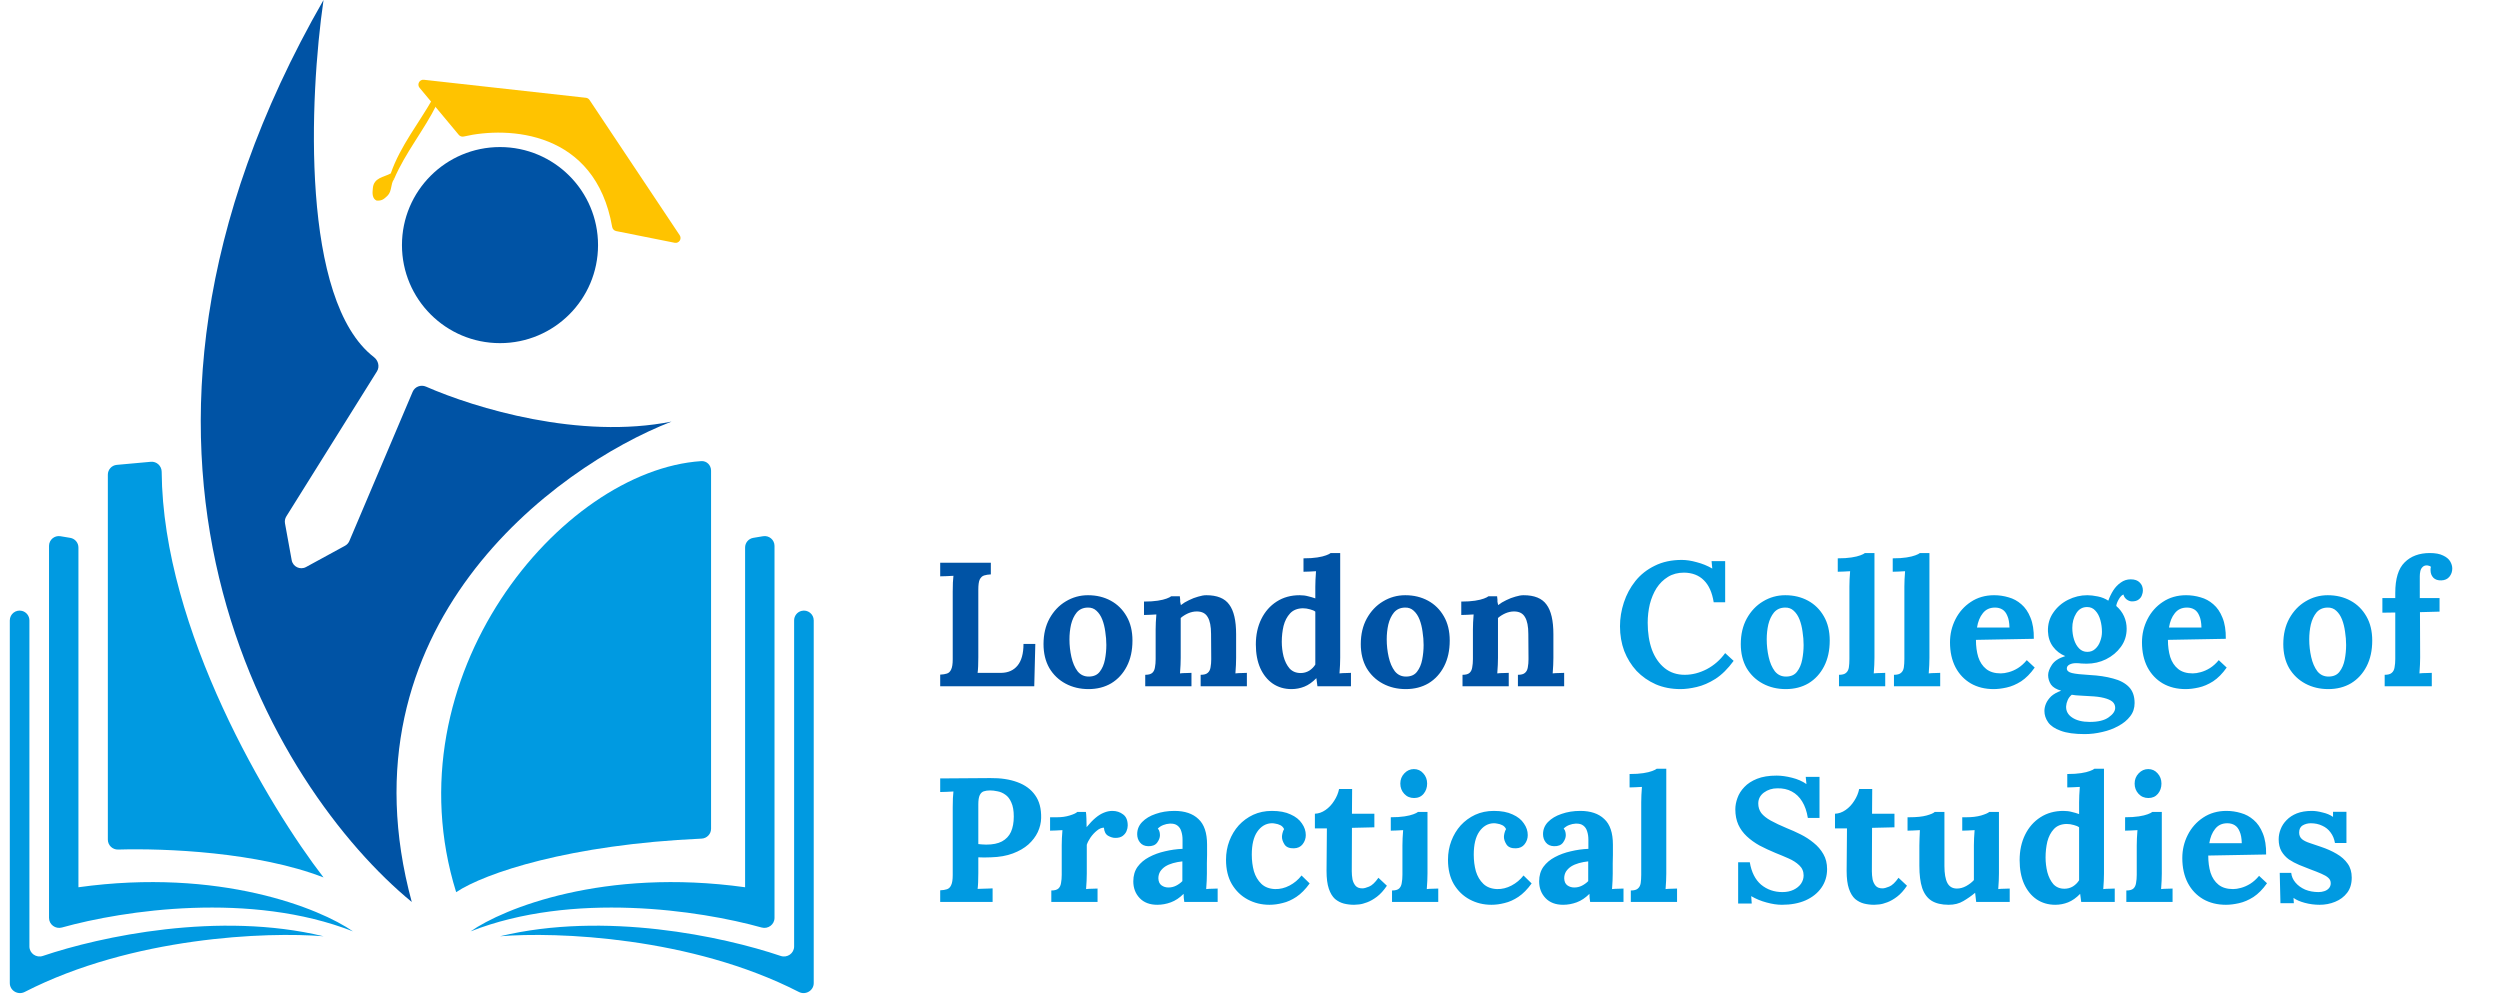 <svg xmlns="http://www.w3.org/2000/svg" width="255" height="102" viewBox="0 0 255 102" fill="none"><path d="M46.528 91C39.688 69.013 57.199 47.98 71.531 47.033C72.082 46.997 72.528 47.448 72.528 48V84.535C72.528 85.073 72.099 85.515 71.561 85.539C58.114 86.139 49.459 89.046 46.528 91Z" fill="#009AE1"></path><path d="M83 63.281V100.277C83 101.045 82.168 101.53 81.485 101.18C70.5 95.549 56.733 95.022 51 95.5C61.685 92.921 73.757 95.518 79.632 97.506C80.298 97.732 81 97.243 81 96.541V63.281C81 62.822 81.312 62.422 81.757 62.311C82.389 62.153 83 62.63 83 63.281Z" fill="#009AE1"></path><path d="M77.836 54.694L76.836 54.861C76.353 54.941 76 55.358 76 55.847V90.5C61.6 88.5 51.333 92.667 48 95C58.415 90.909 71.366 92.841 77.687 94.606C78.341 94.789 79 94.304 79 93.625V55.681C79 55.062 78.445 54.593 77.836 54.694Z" fill="#009AE1"></path><path d="M1 63.281V100.277C1 101.045 1.832 101.53 2.515 101.18C13.5 95.549 27.267 95.022 33 95.5C22.315 92.921 10.243 95.518 4.368 97.506C3.702 97.732 3 97.243 3 96.541V63.281C3 62.822 2.688 62.422 2.243 62.311C1.611 62.153 1 62.63 1 63.281Z" fill="#009AE1"></path><path d="M6.164 54.694L7.164 54.861C7.647 54.941 8 55.358 8 55.847V90.5C22.4 88.5 32.667 92.667 36 95C25.585 90.909 12.634 92.841 6.313 94.606C5.659 94.789 5 94.304 5 93.625V55.681C5 55.062 5.555 54.593 6.164 54.694Z" fill="#009AE1"></path><path d="M33 89.5C26.329 86.906 16.854 86.514 12.051 86.655C11.477 86.672 11 86.216 11 85.643V48.413C11 47.896 11.394 47.464 11.909 47.417L15.382 47.102C15.978 47.047 16.486 47.523 16.491 48.121C16.607 64.247 27.462 82.333 33 89.5Z" fill="#009AE1"></path><path d="M68.5 43C59.143 44.871 48.472 41.635 43.452 39.437C42.929 39.207 42.313 39.44 42.09 39.965L35.636 55.179C35.548 55.387 35.392 55.559 35.194 55.667L31.215 57.837C30.617 58.164 29.874 57.809 29.752 57.138L29.069 53.381C29.025 53.136 29.073 52.883 29.205 52.672L38.449 37.882C38.75 37.401 38.586 36.77 38.136 36.423C30.665 30.655 31.553 9.965 33 0C6.6 46 28 80.5 42 92C34.4 64 56.5 47.667 68.5 43Z" fill="#0053A5"></path><path d="M61 25C61 30.523 56.523 35 51 35C45.477 35 41 30.523 41 25C41 19.477 45.477 15 51 15C56.523 15 61 19.477 61 25Z" fill="#0053A5"></path><path d="M44.178 10L44.548 10.66C43.248 13.29 41.338 15.57 40.188 18.28C40.088 18.217 40.006 18.13 39.948 18.027C39.891 17.924 39.859 17.808 39.858 17.69C40.838 14.87 42.738 12.56 44.178 10Z" fill="#FFC400"></path><path d="M39.858 17.69L40.188 18.28C39.818 18.79 40 19.5 39.518 19.97C39.198 20.26 39 20.5 38.418 20.46C37.968 20.27 37.968 19.71 38.028 19.22C38.108 18.11 39.158 18.08 39.858 17.69Z" fill="#FFC400"></path><path d="M62.442 23.149C60.726 13.319 51.858 12.863 47.305 13.925C47.117 13.969 46.921 13.905 46.797 13.757L42.795 8.954C42.507 8.608 42.787 8.087 43.234 8.137L59.768 9.974C59.915 9.991 60.047 10.071 60.129 10.194L69.33 23.996C69.578 24.366 69.253 24.851 68.816 24.763L62.843 23.569C62.637 23.527 62.478 23.356 62.442 23.149Z" fill="#FFC300"></path><path d="M95.9 70V68.812C96.176 68.8 96.404 68.764 96.584 68.704C96.776 68.644 96.92 68.506 97.016 68.29C97.124 68.074 97.178 67.726 97.178 67.246V60.352C97.178 60.028 97.184 59.716 97.196 59.416C97.22 59.116 97.238 58.888 97.25 58.732C97.058 58.744 96.818 58.756 96.53 58.768C96.242 58.768 96.032 58.774 95.9 58.786V57.4H101.066V58.588C100.802 58.6 100.574 58.636 100.382 58.696C100.19 58.756 100.04 58.894 99.932 59.11C99.836 59.314 99.788 59.662 99.788 60.154V67.048C99.788 67.372 99.782 67.678 99.77 67.966C99.758 68.254 99.74 68.476 99.716 68.632H102.128C102.836 68.62 103.388 68.374 103.784 67.894C104.192 67.402 104.396 66.664 104.396 65.68H105.602L105.494 70H95.9ZM111.029 70.288C110.165 70.288 109.385 70.102 108.689 69.73C107.993 69.358 107.441 68.83 107.033 68.146C106.637 67.45 106.439 66.634 106.439 65.698C106.439 64.702 106.643 63.832 107.051 63.088C107.471 62.332 108.023 61.75 108.707 61.342C109.403 60.922 110.159 60.712 110.975 60.712C111.839 60.712 112.613 60.898 113.297 61.27C113.981 61.642 114.521 62.176 114.917 62.872C115.313 63.556 115.511 64.378 115.511 65.338C115.511 66.346 115.319 67.222 114.935 67.966C114.551 68.71 114.023 69.286 113.351 69.694C112.679 70.09 111.905 70.288 111.029 70.288ZM111.101 69.01C111.581 68.998 111.941 68.83 112.181 68.506C112.433 68.182 112.607 67.774 112.703 67.282C112.799 66.79 112.847 66.292 112.847 65.788C112.847 65.344 112.811 64.894 112.739 64.438C112.679 63.982 112.577 63.568 112.433 63.196C112.289 62.824 112.091 62.524 111.839 62.296C111.599 62.068 111.299 61.96 110.939 61.972C110.471 61.984 110.099 62.152 109.823 62.476C109.559 62.8 109.367 63.208 109.247 63.7C109.139 64.18 109.085 64.684 109.085 65.212C109.085 65.824 109.151 66.424 109.283 67.012C109.415 67.6 109.625 68.086 109.913 68.47C110.213 68.842 110.609 69.022 111.101 69.01ZM116.814 70V68.83C117.15 68.83 117.39 68.764 117.534 68.632C117.678 68.5 117.768 68.314 117.804 68.074C117.852 67.822 117.876 67.54 117.876 67.228V64.204C117.876 63.988 117.882 63.748 117.894 63.484C117.906 63.208 117.924 62.938 117.948 62.674C117.756 62.686 117.528 62.698 117.264 62.71C117.012 62.71 116.82 62.716 116.688 62.728V61.36C117.24 61.36 117.708 61.33 118.092 61.27C118.476 61.21 118.776 61.138 118.992 61.054C119.22 60.97 119.376 60.892 119.46 60.82H120.342C120.366 60.976 120.378 61.09 120.378 61.162C120.378 61.234 120.378 61.306 120.378 61.378C120.39 61.438 120.414 61.552 120.45 61.72C120.69 61.528 120.966 61.36 121.278 61.216C121.59 61.06 121.902 60.94 122.214 60.856C122.526 60.76 122.802 60.712 123.042 60.712C124.146 60.712 124.926 61.03 125.382 61.666C125.85 62.29 126.084 63.298 126.084 64.69V67.102C126.084 67.27 126.078 67.51 126.066 67.822C126.054 68.122 126.036 68.41 126.012 68.686C126.216 68.662 126.432 68.65 126.66 68.65C126.888 68.638 127.062 68.632 127.182 68.632V70H122.466V68.83C122.802 68.83 123.042 68.764 123.186 68.632C123.342 68.5 123.438 68.314 123.474 68.074C123.522 67.822 123.546 67.54 123.546 67.228L123.528 64.672C123.528 63.892 123.414 63.316 123.186 62.944C122.97 62.56 122.598 62.368 122.07 62.368C121.77 62.368 121.47 62.434 121.17 62.566C120.882 62.698 120.636 62.854 120.432 63.034C120.432 63.202 120.432 63.376 120.432 63.556C120.432 63.724 120.432 63.892 120.432 64.06V67.102C120.432 67.27 120.426 67.51 120.414 67.822C120.402 68.122 120.384 68.41 120.36 68.686C120.552 68.662 120.762 68.65 120.99 68.65C121.23 68.638 121.41 68.632 121.53 68.632V70H116.814ZM131.732 70.288C131.012 70.288 130.376 70.102 129.824 69.73C129.284 69.358 128.858 68.83 128.546 68.146C128.246 67.462 128.096 66.658 128.096 65.734C128.096 64.762 128.282 63.898 128.654 63.142C129.026 62.386 129.548 61.792 130.22 61.36C130.892 60.928 131.672 60.712 132.56 60.712C132.884 60.712 133.172 60.748 133.424 60.82C133.688 60.88 133.934 60.952 134.162 61.036V59.848C134.162 59.68 134.168 59.44 134.18 59.128C134.192 58.816 134.21 58.528 134.234 58.264C134.042 58.276 133.814 58.288 133.55 58.3C133.286 58.312 133.088 58.318 132.956 58.318V56.95C133.52 56.95 133.988 56.92 134.36 56.86C134.744 56.8 135.044 56.728 135.26 56.644C135.488 56.56 135.644 56.482 135.728 56.41H136.7V67.102C136.7 67.27 136.694 67.51 136.682 67.822C136.67 68.122 136.652 68.41 136.628 68.686C136.832 68.662 137.048 68.65 137.276 68.65C137.504 68.638 137.678 68.632 137.798 68.632V70H134.378C134.366 69.868 134.348 69.73 134.324 69.586C134.312 69.442 134.294 69.304 134.27 69.172C133.874 69.58 133.466 69.868 133.046 70.036C132.626 70.204 132.188 70.288 131.732 70.288ZM132.668 68.65C132.98 68.65 133.268 68.572 133.532 68.416C133.796 68.248 134.006 68.038 134.162 67.786C134.162 67.606 134.162 67.426 134.162 67.246C134.162 67.066 134.162 66.886 134.162 66.706V62.386C134.042 62.29 133.862 62.212 133.622 62.152C133.382 62.08 133.136 62.044 132.884 62.044C132.332 62.056 131.9 62.23 131.588 62.566C131.276 62.902 131.054 63.328 130.922 63.844C130.802 64.36 130.742 64.9 130.742 65.464C130.742 65.968 130.802 66.466 130.922 66.958C131.054 67.45 131.258 67.858 131.534 68.182C131.822 68.494 132.2 68.65 132.668 68.65ZM143.39 70.288C142.526 70.288 141.746 70.102 141.05 69.73C140.354 69.358 139.802 68.83 139.394 68.146C138.998 67.45 138.8 66.634 138.8 65.698C138.8 64.702 139.004 63.832 139.412 63.088C139.832 62.332 140.384 61.75 141.068 61.342C141.764 60.922 142.52 60.712 143.336 60.712C144.2 60.712 144.974 60.898 145.658 61.27C146.342 61.642 146.882 62.176 147.278 62.872C147.674 63.556 147.872 64.378 147.872 65.338C147.872 66.346 147.68 67.222 147.296 67.966C146.912 68.71 146.384 69.286 145.712 69.694C145.04 70.09 144.266 70.288 143.39 70.288ZM143.462 69.01C143.942 68.998 144.302 68.83 144.542 68.506C144.794 68.182 144.968 67.774 145.064 67.282C145.16 66.79 145.208 66.292 145.208 65.788C145.208 65.344 145.172 64.894 145.1 64.438C145.04 63.982 144.938 63.568 144.794 63.196C144.65 62.824 144.452 62.524 144.2 62.296C143.96 62.068 143.66 61.96 143.3 61.972C142.832 61.984 142.46 62.152 142.184 62.476C141.92 62.8 141.728 63.208 141.608 63.7C141.5 64.18 141.446 64.684 141.446 65.212C141.446 65.824 141.512 66.424 141.644 67.012C141.776 67.6 141.986 68.086 142.274 68.47C142.574 68.842 142.97 69.022 143.462 69.01ZM149.176 70V68.83C149.512 68.83 149.752 68.764 149.896 68.632C150.04 68.5 150.13 68.314 150.166 68.074C150.214 67.822 150.238 67.54 150.238 67.228V64.204C150.238 63.988 150.244 63.748 150.256 63.484C150.268 63.208 150.286 62.938 150.31 62.674C150.118 62.686 149.89 62.698 149.625 62.71C149.374 62.71 149.182 62.716 149.05 62.728V61.36C149.602 61.36 150.07 61.33 150.454 61.27C150.838 61.21 151.138 61.138 151.354 61.054C151.582 60.97 151.738 60.892 151.822 60.82H152.704C152.728 60.976 152.74 61.09 152.74 61.162C152.74 61.234 152.74 61.306 152.74 61.378C152.752 61.438 152.776 61.552 152.812 61.72C153.052 61.528 153.328 61.36 153.64 61.216C153.952 61.06 154.264 60.94 154.576 60.856C154.888 60.76 155.164 60.712 155.404 60.712C156.508 60.712 157.288 61.03 157.744 61.666C158.212 62.29 158.446 63.298 158.446 64.69V67.102C158.446 67.27 158.44 67.51 158.428 67.822C158.416 68.122 158.398 68.41 158.374 68.686C158.578 68.662 158.794 68.65 159.021 68.65C159.25 68.638 159.424 68.632 159.544 68.632V70H154.828V68.83C155.164 68.83 155.404 68.764 155.548 68.632C155.704 68.5 155.8 68.314 155.836 68.074C155.884 67.822 155.908 67.54 155.908 67.228L155.89 64.672C155.89 63.892 155.776 63.316 155.548 62.944C155.332 62.56 154.96 62.368 154.432 62.368C154.132 62.368 153.832 62.434 153.532 62.566C153.244 62.698 152.998 62.854 152.794 63.034C152.794 63.202 152.794 63.376 152.794 63.556C152.794 63.724 152.794 63.892 152.794 64.06V67.102C152.794 67.27 152.788 67.51 152.776 67.822C152.764 68.122 152.746 68.41 152.722 68.686C152.914 68.662 153.124 68.65 153.352 68.65C153.592 68.638 153.772 68.632 153.892 68.632V70H149.176Z" fill="#0053A5"></path><path d="M174.797 61.432C174.641 60.436 174.305 59.686 173.789 59.182C173.285 58.678 172.613 58.42 171.773 58.408C171.149 58.408 170.603 58.552 170.135 58.84C169.667 59.128 169.277 59.512 168.965 59.992C168.665 60.472 168.437 61.018 168.281 61.63C168.137 62.242 168.065 62.872 168.065 63.52C168.065 64.552 168.209 65.47 168.497 66.274C168.797 67.066 169.229 67.69 169.793 68.146C170.357 68.602 171.041 68.83 171.845 68.83C172.601 68.83 173.351 68.638 174.095 68.254C174.839 67.858 175.463 67.312 175.967 66.616L176.831 67.408C176.243 68.212 175.625 68.824 174.977 69.244C174.329 69.652 173.693 69.928 173.069 70.072C172.457 70.216 171.905 70.288 171.413 70.288C170.489 70.288 169.649 70.126 168.893 69.802C168.137 69.466 167.483 69.01 166.931 68.434C166.391 67.846 165.971 67.168 165.671 66.4C165.383 65.62 165.239 64.78 165.239 63.88C165.239 63.064 165.371 62.254 165.635 61.45C165.899 60.646 166.289 59.92 166.805 59.272C167.333 58.612 167.993 58.09 168.785 57.706C169.577 57.31 170.495 57.112 171.539 57.112C172.007 57.112 172.517 57.19 173.069 57.346C173.633 57.49 174.161 57.706 174.653 57.994L174.581 57.238H175.967V61.432H174.797ZM182.15 70.288C181.286 70.288 180.506 70.102 179.81 69.73C179.114 69.358 178.562 68.83 178.154 68.146C177.758 67.45 177.56 66.634 177.56 65.698C177.56 64.702 177.764 63.832 178.172 63.088C178.592 62.332 179.144 61.75 179.828 61.342C180.524 60.922 181.28 60.712 182.096 60.712C182.96 60.712 183.734 60.898 184.418 61.27C185.102 61.642 185.642 62.176 186.038 62.872C186.434 63.556 186.632 64.378 186.632 65.338C186.632 66.346 186.44 67.222 186.056 67.966C185.672 68.71 185.144 69.286 184.472 69.694C183.8 70.09 183.026 70.288 182.15 70.288ZM182.222 69.01C182.702 68.998 183.062 68.83 183.302 68.506C183.554 68.182 183.728 67.774 183.824 67.282C183.92 66.79 183.968 66.292 183.968 65.788C183.968 65.344 183.932 64.894 183.86 64.438C183.8 63.982 183.698 63.568 183.554 63.196C183.41 62.824 183.212 62.524 182.96 62.296C182.72 62.068 182.42 61.96 182.06 61.972C181.592 61.984 181.22 62.152 180.944 62.476C180.68 62.8 180.488 63.208 180.368 63.7C180.26 64.18 180.206 64.684 180.206 65.212C180.206 65.824 180.272 66.424 180.404 67.012C180.536 67.6 180.746 68.086 181.034 68.47C181.334 68.842 181.73 69.022 182.222 69.01ZM187.577 68.83C187.913 68.83 188.153 68.764 188.297 68.632C188.453 68.5 188.549 68.314 188.585 68.074C188.621 67.822 188.639 67.54 188.639 67.228V59.83C188.639 59.614 188.645 59.368 188.657 59.092C188.669 58.804 188.687 58.528 188.711 58.264C188.519 58.276 188.291 58.288 188.027 58.3C187.775 58.3 187.583 58.306 187.451 58.318V56.95C188.015 56.95 188.483 56.92 188.855 56.86C189.239 56.8 189.539 56.728 189.755 56.644C189.983 56.56 190.139 56.482 190.223 56.41H191.195V67.102C191.195 67.27 191.189 67.51 191.177 67.822C191.165 68.122 191.147 68.41 191.123 68.686C191.327 68.662 191.543 68.65 191.771 68.65C191.999 68.638 192.173 68.632 192.293 68.632V70H187.577V68.83ZM193.184 68.83C193.52 68.83 193.76 68.764 193.904 68.632C194.06 68.5 194.156 68.314 194.192 68.074C194.228 67.822 194.246 67.54 194.246 67.228V59.83C194.246 59.614 194.252 59.368 194.264 59.092C194.276 58.804 194.294 58.528 194.318 58.264C194.126 58.276 193.898 58.288 193.634 58.3C193.382 58.3 193.19 58.306 193.058 58.318V56.95C193.622 56.95 194.09 56.92 194.462 56.86C194.846 56.8 195.146 56.728 195.362 56.644C195.59 56.56 195.746 56.482 195.83 56.41H196.802V67.102C196.802 67.27 196.796 67.51 196.784 67.822C196.772 68.122 196.754 68.41 196.73 68.686C196.934 68.662 197.15 68.65 197.378 68.65C197.606 68.638 197.78 68.632 197.9 68.632V70H193.184V68.83ZM203.346 70.288C202.47 70.288 201.696 70.096 201.024 69.712C200.352 69.316 199.83 68.764 199.458 68.056C199.086 67.336 198.9 66.49 198.9 65.518C198.9 64.678 199.086 63.892 199.458 63.16C199.83 62.428 200.352 61.84 201.024 61.396C201.708 60.94 202.5 60.712 203.4 60.712C203.904 60.712 204.396 60.784 204.876 60.928C205.356 61.06 205.788 61.294 206.172 61.63C206.568 61.966 206.88 62.422 207.108 62.998C207.348 63.574 207.462 64.294 207.45 65.158L201.546 65.266C201.546 65.914 201.624 66.496 201.78 67.012C201.948 67.528 202.218 67.936 202.59 68.236C202.962 68.536 203.46 68.686 204.084 68.686C204.324 68.686 204.594 68.644 204.894 68.56C205.206 68.476 205.518 68.338 205.83 68.146C206.154 67.942 206.454 67.672 206.73 67.336L207.54 68.092C207.108 68.704 206.646 69.172 206.154 69.496C205.662 69.808 205.17 70.018 204.678 70.126C204.198 70.234 203.754 70.288 203.346 70.288ZM201.654 64.006H204.966C204.954 63.502 204.882 63.106 204.75 62.818C204.63 62.518 204.462 62.302 204.246 62.17C204.03 62.038 203.778 61.972 203.49 61.972C202.962 61.972 202.548 62.164 202.248 62.548C201.948 62.92 201.75 63.406 201.654 64.006ZM212.635 74.878C211.603 74.878 210.787 74.764 210.187 74.536C209.587 74.32 209.161 74.032 208.909 73.672C208.657 73.312 208.531 72.928 208.531 72.52C208.531 72.268 208.585 72.016 208.693 71.764C208.801 71.512 208.975 71.266 209.215 71.026C209.467 70.798 209.809 70.606 210.241 70.45C209.749 70.318 209.401 70.108 209.197 69.82C209.005 69.52 208.909 69.202 208.909 68.866C208.909 68.554 209.035 68.206 209.287 67.822C209.539 67.426 209.995 67.126 210.655 66.922C210.151 66.718 209.737 66.4 209.413 65.968C209.089 65.536 208.915 65.014 208.891 64.402C208.867 63.682 209.047 63.046 209.431 62.494C209.815 61.93 210.319 61.492 210.943 61.18C211.567 60.868 212.221 60.712 212.905 60.712C213.217 60.712 213.577 60.754 213.985 60.838C214.393 60.922 214.747 61.066 215.047 61.27C215.179 60.898 215.347 60.55 215.551 60.226C215.767 59.89 216.025 59.62 216.325 59.416C216.625 59.2 216.961 59.092 217.333 59.092C217.741 59.092 218.047 59.2 218.251 59.416C218.467 59.62 218.575 59.896 218.575 60.244C218.575 60.388 218.539 60.55 218.467 60.73C218.407 60.898 218.293 61.042 218.125 61.162C217.969 61.282 217.747 61.342 217.459 61.342C217.279 61.342 217.099 61.276 216.919 61.144C216.739 61 216.631 60.832 216.595 60.64C216.439 60.688 216.283 60.844 216.127 61.108C215.971 61.372 215.881 61.606 215.857 61.81C216.205 62.11 216.469 62.458 216.649 62.854C216.829 63.25 216.919 63.676 216.919 64.132C216.919 64.828 216.721 65.446 216.325 65.986C215.941 66.514 215.437 66.934 214.813 67.246C214.201 67.546 213.541 67.696 212.833 67.696C212.677 67.696 212.503 67.69 212.311 67.678C212.119 67.654 211.933 67.642 211.753 67.642C211.489 67.642 211.267 67.69 211.087 67.786C210.907 67.882 210.817 68.014 210.817 68.182C210.817 68.41 210.991 68.566 211.339 68.65C211.687 68.734 212.281 68.8 213.121 68.848C214.045 68.896 214.849 69.016 215.533 69.208C216.229 69.388 216.769 69.676 217.153 70.072C217.537 70.468 217.729 71.014 217.729 71.71C217.729 72.226 217.579 72.676 217.279 73.06C216.979 73.456 216.577 73.786 216.073 74.05C215.581 74.326 215.035 74.53 214.435 74.662C213.835 74.806 213.235 74.878 212.635 74.878ZM213.157 73.636C214.009 73.636 214.651 73.48 215.083 73.168C215.527 72.856 215.749 72.532 215.749 72.196C215.749 71.944 215.653 71.734 215.461 71.566C215.269 71.41 214.981 71.284 214.597 71.188C214.225 71.092 213.745 71.032 213.157 71.008C212.893 70.984 212.587 70.966 212.239 70.954C211.891 70.942 211.585 70.912 211.321 70.864C211.141 71.008 211.003 71.188 210.907 71.404C210.811 71.62 210.757 71.83 210.745 72.034C210.721 72.514 210.925 72.898 211.357 73.186C211.801 73.486 212.401 73.636 213.157 73.636ZM212.905 66.49C213.229 66.49 213.499 66.388 213.715 66.184C213.943 65.98 214.111 65.722 214.219 65.41C214.339 65.098 214.399 64.78 214.399 64.456C214.399 64.036 214.345 63.634 214.237 63.25C214.129 62.854 213.961 62.536 213.733 62.296C213.517 62.044 213.235 61.918 212.887 61.918C212.407 61.918 212.035 62.134 211.771 62.566C211.507 62.998 211.375 63.49 211.375 64.042C211.375 64.462 211.435 64.864 211.555 65.248C211.675 65.62 211.849 65.92 212.077 66.148C212.305 66.376 212.581 66.49 212.905 66.49ZM222.928 70.288C222.052 70.288 221.278 70.096 220.606 69.712C219.934 69.316 219.412 68.764 219.04 68.056C218.668 67.336 218.482 66.49 218.482 65.518C218.482 64.678 218.668 63.892 219.04 63.16C219.412 62.428 219.934 61.84 220.606 61.396C221.29 60.94 222.082 60.712 222.982 60.712C223.486 60.712 223.978 60.784 224.458 60.928C224.938 61.06 225.37 61.294 225.754 61.63C226.15 61.966 226.462 62.422 226.69 62.998C226.93 63.574 227.044 64.294 227.032 65.158L221.128 65.266C221.128 65.914 221.206 66.496 221.362 67.012C221.53 67.528 221.8 67.936 222.172 68.236C222.544 68.536 223.042 68.686 223.666 68.686C223.906 68.686 224.176 68.644 224.476 68.56C224.788 68.476 225.1 68.338 225.412 68.146C225.736 67.942 226.036 67.672 226.312 67.336L227.122 68.092C226.69 68.704 226.228 69.172 225.736 69.496C225.244 69.808 224.752 70.018 224.26 70.126C223.78 70.234 223.336 70.288 222.928 70.288ZM221.236 64.006H224.548C224.536 63.502 224.464 63.106 224.332 62.818C224.212 62.518 224.044 62.302 223.828 62.17C223.612 62.038 223.36 61.972 223.072 61.972C222.544 61.972 222.13 62.164 221.83 62.548C221.53 62.92 221.332 63.406 221.236 64.006ZM237.486 70.288C236.622 70.288 235.842 70.102 235.146 69.73C234.45 69.358 233.898 68.83 233.49 68.146C233.094 67.45 232.896 66.634 232.896 65.698C232.896 64.702 233.1 63.832 233.508 63.088C233.928 62.332 234.48 61.75 235.164 61.342C235.86 60.922 236.616 60.712 237.432 60.712C238.296 60.712 239.07 60.898 239.754 61.27C240.438 61.642 240.978 62.176 241.374 62.872C241.77 63.556 241.968 64.378 241.968 65.338C241.968 66.346 241.776 67.222 241.392 67.966C241.008 68.71 240.48 69.286 239.808 69.694C239.136 70.09 238.362 70.288 237.486 70.288ZM237.558 69.01C238.038 68.998 238.398 68.83 238.638 68.506C238.89 68.182 239.064 67.774 239.16 67.282C239.256 66.79 239.304 66.292 239.304 65.788C239.304 65.344 239.268 64.894 239.196 64.438C239.136 63.982 239.034 63.568 238.89 63.196C238.746 62.824 238.548 62.524 238.296 62.296C238.056 62.068 237.756 61.96 237.396 61.972C236.928 61.984 236.556 62.152 236.28 62.476C236.016 62.8 235.824 63.208 235.704 63.7C235.596 64.18 235.542 64.684 235.542 65.212C235.542 65.824 235.608 66.424 235.74 67.012C235.872 67.6 236.082 68.086 236.37 68.47C236.67 68.842 237.066 69.022 237.558 69.01ZM244.317 60.478C244.317 59.026 244.635 57.988 245.271 57.364C245.907 56.728 246.765 56.41 247.845 56.41C248.409 56.41 248.859 56.494 249.195 56.662C249.531 56.818 249.771 57.016 249.915 57.256C250.059 57.496 250.131 57.742 250.131 57.994C250.131 58.306 250.035 58.582 249.843 58.822C249.651 59.062 249.375 59.188 249.015 59.2C248.667 59.212 248.397 59.122 248.205 58.93C248.013 58.726 247.917 58.474 247.917 58.174C247.917 58.114 247.917 58.054 247.917 57.994C247.929 57.934 247.941 57.874 247.953 57.814C247.893 57.754 247.821 57.718 247.737 57.706C247.665 57.682 247.599 57.67 247.539 57.67C247.347 57.67 247.197 57.73 247.089 57.85C246.981 57.958 246.909 58.096 246.873 58.264C246.837 58.432 246.819 58.606 246.819 58.786V61H248.835V62.386L246.837 62.44L246.855 67.066C246.855 67.234 246.849 67.48 246.837 67.804C246.825 68.116 246.807 68.41 246.783 68.686C246.987 68.662 247.215 68.65 247.467 68.65C247.731 68.638 247.923 68.632 248.043 68.632V70H243.237V68.83C243.573 68.83 243.813 68.764 243.957 68.632C244.113 68.5 244.209 68.314 244.245 68.074C244.293 67.822 244.317 67.54 244.317 67.228V62.476L243.003 62.494V61H244.317V60.478ZM95.9 90.812C96.176 90.8 96.404 90.764 96.584 90.704C96.776 90.644 96.92 90.506 97.016 90.29C97.124 90.074 97.178 89.726 97.178 89.246V82.352C97.178 82.028 97.184 81.716 97.196 81.416C97.22 81.116 97.238 80.888 97.25 80.732C97.058 80.744 96.818 80.756 96.53 80.768C96.242 80.768 96.032 80.774 95.9 80.786V79.4C96.752 79.388 97.604 79.382 98.456 79.382C99.308 79.382 100.16 79.376 101.012 79.364C102.068 79.352 102.986 79.49 103.766 79.778C104.558 80.066 105.164 80.51 105.584 81.11C106.016 81.71 106.22 82.49 106.196 83.45C106.184 83.93 106.07 84.404 105.854 84.872C105.638 85.328 105.32 85.748 104.9 86.132C104.48 86.504 103.952 86.81 103.316 87.05C102.68 87.29 101.936 87.422 101.084 87.446C100.82 87.458 100.586 87.464 100.382 87.464C100.19 87.464 99.992 87.458 99.788 87.446V89.03C99.788 89.366 99.782 89.684 99.77 89.984C99.758 90.284 99.74 90.512 99.716 90.668C99.848 90.656 100.016 90.65 100.22 90.65C100.424 90.638 100.622 90.632 100.814 90.632C101.018 90.62 101.162 90.614 101.246 90.614V92H95.9V90.812ZM99.788 86.096C99.92 86.108 100.052 86.12 100.184 86.132C100.316 86.144 100.454 86.15 100.598 86.15C101.258 86.15 101.792 86.042 102.2 85.826C102.62 85.598 102.926 85.274 103.118 84.854C103.31 84.422 103.406 83.9 103.406 83.288C103.406 82.688 103.322 82.208 103.154 81.848C102.998 81.488 102.794 81.224 102.542 81.056C102.29 80.876 102.026 80.762 101.75 80.714C101.474 80.654 101.222 80.624 100.994 80.624C100.742 80.624 100.526 80.654 100.346 80.714C100.166 80.774 100.028 80.906 99.932 81.11C99.836 81.314 99.788 81.626 99.788 82.046V86.096ZM107.234 90.83C107.57 90.83 107.81 90.764 107.954 90.632C108.098 90.5 108.188 90.314 108.224 90.074C108.272 89.822 108.296 89.54 108.296 89.228V86.204C108.296 85.988 108.302 85.748 108.314 85.484C108.326 85.208 108.344 84.938 108.368 84.674C108.176 84.686 107.948 84.698 107.684 84.71C107.432 84.71 107.24 84.716 107.108 84.728V83.36H107.828C108.296 83.36 108.722 83.3 109.106 83.18C109.502 83.06 109.76 82.94 109.88 82.82H110.762C110.786 82.94 110.804 83.168 110.816 83.504C110.828 83.828 110.834 84.116 110.834 84.368C111.158 83.972 111.464 83.654 111.752 83.414C112.04 83.174 112.322 83 112.598 82.892C112.886 82.772 113.174 82.712 113.462 82.712C113.882 82.712 114.248 82.832 114.56 83.072C114.872 83.3 115.028 83.678 115.028 84.206C115.028 84.386 114.986 84.578 114.902 84.782C114.818 84.974 114.686 85.136 114.506 85.268C114.326 85.4 114.08 85.466 113.768 85.466C113.528 85.466 113.282 85.394 113.03 85.25C112.778 85.106 112.634 84.83 112.598 84.422C112.358 84.422 112.118 84.524 111.878 84.728C111.638 84.92 111.422 85.154 111.23 85.43C111.05 85.694 110.924 85.94 110.852 86.168V89.102C110.852 89.27 110.846 89.51 110.834 89.822C110.822 90.122 110.804 90.41 110.78 90.686C110.972 90.662 111.182 90.65 111.41 90.65C111.65 90.638 111.83 90.632 111.95 90.632V92H107.234V90.83ZM120.799 92C120.775 91.832 120.757 91.694 120.745 91.586C120.745 91.466 120.739 91.328 120.727 91.172C120.319 91.58 119.887 91.868 119.431 92.036C118.975 92.204 118.513 92.288 118.045 92.288C117.277 92.288 116.677 92.06 116.245 91.604C115.813 91.148 115.597 90.578 115.597 89.894C115.597 89.318 115.741 88.826 116.029 88.418C116.329 88.01 116.719 87.68 117.199 87.428C117.691 87.164 118.231 86.966 118.819 86.834C119.419 86.69 120.019 86.606 120.619 86.582V85.646C120.619 85.334 120.577 85.052 120.493 84.8C120.421 84.548 120.289 84.35 120.097 84.206C119.917 84.062 119.659 83.996 119.323 84.008C119.095 84.02 118.873 84.068 118.657 84.152C118.441 84.236 118.255 84.356 118.099 84.512C118.195 84.62 118.255 84.74 118.279 84.872C118.303 84.992 118.315 85.1 118.315 85.196C118.315 85.436 118.219 85.688 118.027 85.952C117.835 86.204 117.529 86.324 117.109 86.312C116.749 86.3 116.473 86.174 116.281 85.934C116.089 85.694 115.993 85.412 115.993 85.088C115.993 84.608 116.161 84.194 116.497 83.846C116.845 83.486 117.307 83.21 117.883 83.018C118.459 82.814 119.095 82.712 119.791 82.712C120.847 82.712 121.663 82.988 122.239 83.54C122.827 84.08 123.121 84.95 123.121 86.15C123.121 86.558 123.121 86.906 123.121 87.194C123.121 87.482 123.115 87.77 123.103 88.058C123.103 88.346 123.103 88.694 123.103 89.102C123.103 89.27 123.097 89.51 123.085 89.822C123.073 90.122 123.055 90.41 123.031 90.686C123.235 90.662 123.451 90.65 123.679 90.65C123.907 90.638 124.081 90.632 124.201 90.632V92H120.799ZM120.601 87.86C120.265 87.896 119.947 87.956 119.647 88.04C119.347 88.124 119.083 88.238 118.855 88.382C118.639 88.526 118.465 88.7 118.333 88.904C118.213 89.108 118.153 89.336 118.153 89.588C118.165 89.924 118.273 90.164 118.477 90.308C118.681 90.452 118.915 90.524 119.179 90.524C119.455 90.524 119.713 90.464 119.953 90.344C120.193 90.224 120.409 90.068 120.601 89.876C120.601 89.756 120.601 89.642 120.601 89.534C120.601 89.414 120.601 89.294 120.601 89.174C120.601 88.958 120.601 88.742 120.601 88.526C120.601 88.298 120.601 88.076 120.601 87.86ZM129.482 92.288C128.678 92.288 127.94 92.108 127.268 91.748C126.596 91.388 126.056 90.866 125.648 90.182C125.252 89.498 125.054 88.67 125.054 87.698C125.054 87.014 125.168 86.372 125.396 85.772C125.624 85.172 125.942 84.644 126.35 84.188C126.77 83.732 127.262 83.372 127.826 83.108C128.402 82.844 129.038 82.712 129.734 82.712C130.502 82.712 131.138 82.832 131.642 83.072C132.158 83.3 132.542 83.606 132.794 83.99C133.058 84.362 133.19 84.758 133.19 85.178C133.19 85.526 133.082 85.838 132.866 86.114C132.662 86.378 132.368 86.516 131.984 86.528C131.528 86.54 131.21 86.414 131.03 86.15C130.85 85.874 130.76 85.61 130.76 85.358C130.76 85.25 130.778 85.124 130.814 84.98C130.85 84.824 130.904 84.686 130.976 84.566C130.892 84.386 130.766 84.254 130.598 84.17C130.43 84.086 130.256 84.032 130.076 84.008C129.908 83.972 129.77 83.96 129.662 83.972C129.086 84.008 128.612 84.296 128.24 84.836C127.868 85.376 127.682 86.156 127.682 87.176C127.682 87.776 127.754 88.34 127.898 88.868C128.054 89.384 128.306 89.81 128.654 90.146C129.002 90.482 129.47 90.662 130.058 90.686C130.562 90.698 131.054 90.578 131.534 90.326C132.014 90.074 132.422 89.732 132.758 89.3L133.586 90.11C133.154 90.71 132.704 91.166 132.236 91.478C131.768 91.79 131.3 92 130.832 92.108C130.376 92.228 129.926 92.288 129.482 92.288ZM138.115 92.288C137.755 92.288 137.407 92.246 137.071 92.162C136.747 92.078 136.447 91.922 136.171 91.694C135.907 91.454 135.697 91.106 135.541 90.65C135.385 90.194 135.307 89.588 135.307 88.832L135.343 84.494H134.119V83C134.491 82.988 134.851 82.862 135.199 82.622C135.547 82.382 135.841 82.07 136.081 81.686C136.333 81.302 136.501 80.9 136.585 80.48H137.917L137.899 83H140.185V84.386L137.899 84.44L137.881 88.868C137.881 89.144 137.905 89.42 137.953 89.696C138.013 89.96 138.121 90.182 138.277 90.362C138.433 90.53 138.661 90.614 138.961 90.614C139.129 90.614 139.357 90.554 139.645 90.434C139.945 90.314 140.263 90.014 140.599 89.534L141.463 90.344C141.139 90.824 140.803 91.196 140.455 91.46C140.107 91.724 139.771 91.916 139.447 92.036C139.135 92.156 138.859 92.228 138.619 92.252C138.379 92.276 138.211 92.288 138.115 92.288ZM141.986 90.83C142.322 90.83 142.562 90.764 142.706 90.632C142.85 90.5 142.94 90.314 142.976 90.074C143.024 89.822 143.048 89.54 143.048 89.228V86.24C143.048 86.024 143.054 85.778 143.066 85.502C143.078 85.214 143.096 84.938 143.12 84.674C142.928 84.686 142.7 84.698 142.436 84.71C142.184 84.71 141.992 84.716 141.86 84.728V83.36C142.412 83.36 142.88 83.33 143.264 83.27C143.648 83.21 143.948 83.138 144.164 83.054C144.392 82.97 144.548 82.892 144.632 82.82H145.604V89.102C145.604 89.27 145.598 89.51 145.586 89.822C145.574 90.122 145.556 90.41 145.532 90.686C145.724 90.662 145.934 90.65 146.162 90.65C146.402 90.638 146.582 90.632 146.702 90.632V92H141.986V90.83ZM144.236 81.398C143.828 81.398 143.492 81.254 143.228 80.966C142.964 80.678 142.832 80.33 142.832 79.922C142.832 79.514 142.97 79.166 143.246 78.878C143.522 78.59 143.846 78.446 144.218 78.446C144.602 78.446 144.92 78.59 145.172 78.878C145.436 79.166 145.568 79.514 145.568 79.922C145.568 80.33 145.448 80.678 145.208 80.966C144.968 81.254 144.644 81.398 144.236 81.398ZM152.123 92.288C151.319 92.288 150.581 92.108 149.909 91.748C149.237 91.388 148.697 90.866 148.289 90.182C147.893 89.498 147.695 88.67 147.695 87.698C147.695 87.014 147.809 86.372 148.037 85.772C148.265 85.172 148.583 84.644 148.991 84.188C149.411 83.732 149.903 83.372 150.467 83.108C151.043 82.844 151.679 82.712 152.375 82.712C153.143 82.712 153.779 82.832 154.283 83.072C154.799 83.3 155.183 83.606 155.435 83.99C155.699 84.362 155.831 84.758 155.831 85.178C155.831 85.526 155.723 85.838 155.507 86.114C155.303 86.378 155.009 86.516 154.625 86.528C154.169 86.54 153.851 86.414 153.671 86.15C153.491 85.874 153.401 85.61 153.401 85.358C153.401 85.25 153.419 85.124 153.455 84.98C153.491 84.824 153.545 84.686 153.617 84.566C153.533 84.386 153.407 84.254 153.239 84.17C153.071 84.086 152.897 84.032 152.717 84.008C152.549 83.972 152.411 83.96 152.303 83.972C151.727 84.008 151.253 84.296 150.881 84.836C150.509 85.376 150.323 86.156 150.323 87.176C150.323 87.776 150.395 88.34 150.539 88.868C150.695 89.384 150.947 89.81 151.295 90.146C151.643 90.482 152.111 90.662 152.699 90.686C153.203 90.698 153.695 90.578 154.175 90.326C154.655 90.074 155.063 89.732 155.399 89.3L156.227 90.11C155.795 90.71 155.345 91.166 154.877 91.478C154.409 91.79 153.941 92 153.473 92.108C153.017 92.228 152.567 92.288 152.123 92.288ZM162.195 92C162.171 91.832 162.153 91.694 162.141 91.586C162.141 91.466 162.135 91.328 162.123 91.172C161.715 91.58 161.283 91.868 160.827 92.036C160.371 92.204 159.909 92.288 159.441 92.288C158.673 92.288 158.073 92.06 157.641 91.604C157.209 91.148 156.993 90.578 156.993 89.894C156.993 89.318 157.137 88.826 157.425 88.418C157.725 88.01 158.115 87.68 158.595 87.428C159.087 87.164 159.627 86.966 160.215 86.834C160.815 86.69 161.415 86.606 162.015 86.582V85.646C162.015 85.334 161.973 85.052 161.889 84.8C161.817 84.548 161.685 84.35 161.493 84.206C161.313 84.062 161.055 83.996 160.719 84.008C160.491 84.02 160.269 84.068 160.053 84.152C159.837 84.236 159.651 84.356 159.495 84.512C159.591 84.62 159.651 84.74 159.675 84.872C159.699 84.992 159.711 85.1 159.711 85.196C159.711 85.436 159.615 85.688 159.423 85.952C159.231 86.204 158.925 86.324 158.505 86.312C158.145 86.3 157.869 86.174 157.677 85.934C157.485 85.694 157.389 85.412 157.389 85.088C157.389 84.608 157.557 84.194 157.893 83.846C158.241 83.486 158.703 83.21 159.279 83.018C159.855 82.814 160.491 82.712 161.187 82.712C162.243 82.712 163.059 82.988 163.635 83.54C164.223 84.08 164.517 84.95 164.517 86.15C164.517 86.558 164.517 86.906 164.517 87.194C164.517 87.482 164.511 87.77 164.499 88.058C164.499 88.346 164.499 88.694 164.499 89.102C164.499 89.27 164.493 89.51 164.481 89.822C164.469 90.122 164.451 90.41 164.427 90.686C164.631 90.662 164.847 90.65 165.075 90.65C165.303 90.638 165.477 90.632 165.597 90.632V92H162.195ZM161.997 87.86C161.661 87.896 161.343 87.956 161.043 88.04C160.743 88.124 160.479 88.238 160.251 88.382C160.035 88.526 159.861 88.7 159.729 88.904C159.609 89.108 159.549 89.336 159.549 89.588C159.561 89.924 159.669 90.164 159.873 90.308C160.077 90.452 160.311 90.524 160.575 90.524C160.851 90.524 161.109 90.464 161.349 90.344C161.589 90.224 161.805 90.068 161.997 89.876C161.997 89.756 161.997 89.642 161.997 89.534C161.997 89.414 161.997 89.294 161.997 89.174C161.997 88.958 161.997 88.742 161.997 88.526C161.997 88.298 161.997 88.076 161.997 87.86ZM166.343 90.83C166.679 90.83 166.919 90.764 167.063 90.632C167.219 90.5 167.315 90.314 167.351 90.074C167.387 89.822 167.405 89.54 167.405 89.228V81.83C167.405 81.614 167.411 81.368 167.423 81.092C167.435 80.804 167.453 80.528 167.477 80.264C167.285 80.276 167.057 80.288 166.793 80.3C166.541 80.3 166.349 80.306 166.217 80.318V78.95C166.781 78.95 167.249 78.92 167.621 78.86C168.005 78.8 168.305 78.728 168.521 78.644C168.749 78.56 168.905 78.482 168.989 78.41H169.961V89.102C169.961 89.27 169.955 89.51 169.943 89.822C169.931 90.122 169.913 90.41 169.889 90.686C170.093 90.662 170.309 90.65 170.537 90.65C170.765 90.638 170.939 90.632 171.059 90.632V92H166.343V90.83ZM184.401 83.432C184.293 82.76 184.101 82.202 183.825 81.758C183.549 81.302 183.195 80.96 182.763 80.732C182.343 80.504 181.851 80.396 181.287 80.408C180.771 80.408 180.315 80.552 179.919 80.84C179.535 81.128 179.343 81.5 179.343 81.956C179.343 82.328 179.445 82.652 179.649 82.928C179.865 83.204 180.189 83.462 180.621 83.702C181.053 83.942 181.599 84.2 182.259 84.476C182.715 84.656 183.183 84.866 183.663 85.106C184.143 85.346 184.587 85.634 184.995 85.97C185.403 86.294 185.733 86.678 185.985 87.122C186.237 87.554 186.363 88.064 186.363 88.652C186.363 89.36 186.171 89.99 185.787 90.542C185.403 91.094 184.863 91.526 184.167 91.838C183.483 92.138 182.679 92.288 181.755 92.288C181.275 92.288 180.753 92.21 180.189 92.054C179.637 91.91 179.115 91.694 178.623 91.406L178.677 92.162H177.291V87.95H178.479C178.647 88.958 179.031 89.72 179.631 90.236C180.243 90.74 180.969 90.992 181.809 90.992C182.241 90.992 182.619 90.914 182.943 90.758C183.267 90.602 183.519 90.398 183.699 90.146C183.879 89.882 183.969 89.6 183.969 89.3C183.969 88.88 183.819 88.532 183.519 88.256C183.231 87.98 182.865 87.746 182.421 87.554C181.989 87.362 181.545 87.176 181.089 86.996C180.513 86.756 179.973 86.504 179.469 86.24C178.977 85.964 178.545 85.652 178.173 85.304C177.801 84.956 177.513 84.56 177.309 84.116C177.105 83.66 177.003 83.138 177.003 82.55C177.003 82.178 177.075 81.794 177.219 81.398C177.363 80.99 177.597 80.618 177.921 80.282C178.245 79.934 178.677 79.652 179.217 79.436C179.757 79.22 180.423 79.112 181.215 79.112C181.695 79.112 182.217 79.184 182.781 79.328C183.357 79.472 183.849 79.688 184.257 79.976L184.185 79.238H185.589V83.432H184.401ZM191.165 92.288C190.805 92.288 190.457 92.246 190.121 92.162C189.797 92.078 189.497 91.922 189.221 91.694C188.957 91.454 188.747 91.106 188.591 90.65C188.435 90.194 188.357 89.588 188.357 88.832L188.393 84.494H187.169V83C187.541 82.988 187.901 82.862 188.249 82.622C188.597 82.382 188.891 82.07 189.131 81.686C189.383 81.302 189.551 80.9 189.635 80.48H190.967L190.949 83H193.235V84.386L190.949 84.44L190.931 88.868C190.931 89.144 190.955 89.42 191.003 89.696C191.063 89.96 191.171 90.182 191.327 90.362C191.483 90.53 191.711 90.614 192.011 90.614C192.179 90.614 192.407 90.554 192.695 90.434C192.995 90.314 193.313 90.014 193.649 89.534L194.513 90.344C194.189 90.824 193.853 91.196 193.505 91.46C193.157 91.724 192.821 91.916 192.497 92.036C192.185 92.156 191.909 92.228 191.669 92.252C191.429 92.276 191.261 92.288 191.165 92.288ZM198.763 92.288C198.043 92.288 197.461 92.15 197.017 91.874C196.585 91.598 196.267 91.166 196.063 90.578C195.871 89.99 195.775 89.234 195.775 88.31V86.24C195.775 86.024 195.781 85.778 195.793 85.502C195.805 85.214 195.817 84.938 195.829 84.674C195.637 84.686 195.409 84.698 195.145 84.71C194.893 84.71 194.701 84.716 194.569 84.728V83.36H194.749C195.493 83.36 196.081 83.3 196.513 83.18C196.945 83.06 197.221 82.94 197.341 82.82H198.331V88.328C198.331 89.108 198.433 89.69 198.637 90.074C198.841 90.446 199.165 90.632 199.609 90.632C199.921 90.632 200.233 90.548 200.545 90.38C200.869 90.2 201.133 89.996 201.337 89.768V86.24C201.337 86.024 201.343 85.778 201.355 85.502C201.367 85.214 201.385 84.938 201.409 84.674C201.217 84.686 200.989 84.698 200.725 84.71C200.473 84.71 200.281 84.716 200.149 84.728V83.36H200.581C201.145 83.36 201.643 83.3 202.075 83.18C202.507 83.048 202.783 82.928 202.903 82.82H203.893V89.102C203.893 89.27 203.887 89.51 203.875 89.822C203.863 90.122 203.845 90.41 203.821 90.686C204.013 90.662 204.223 90.65 204.451 90.65C204.691 90.638 204.871 90.632 204.991 90.632V92H201.571C201.559 91.844 201.541 91.688 201.517 91.532C201.505 91.376 201.487 91.22 201.463 91.064C201.091 91.376 200.689 91.658 200.257 91.91C199.837 92.162 199.339 92.288 198.763 92.288ZM209.638 92.288C208.918 92.288 208.282 92.102 207.73 91.73C207.19 91.358 206.764 90.83 206.452 90.146C206.152 89.462 206.002 88.658 206.002 87.734C206.002 86.762 206.188 85.898 206.56 85.142C206.932 84.386 207.454 83.792 208.126 83.36C208.798 82.928 209.578 82.712 210.466 82.712C210.79 82.712 211.078 82.748 211.33 82.82C211.594 82.88 211.84 82.952 212.068 83.036V81.848C212.068 81.68 212.074 81.44 212.086 81.128C212.098 80.816 212.116 80.528 212.14 80.264C211.948 80.276 211.72 80.288 211.456 80.3C211.192 80.312 210.994 80.318 210.862 80.318V78.95C211.426 78.95 211.894 78.92 212.266 78.86C212.65 78.8 212.95 78.728 213.166 78.644C213.394 78.56 213.55 78.482 213.634 78.41H214.606V89.102C214.606 89.27 214.6 89.51 214.588 89.822C214.576 90.122 214.558 90.41 214.534 90.686C214.738 90.662 214.954 90.65 215.182 90.65C215.41 90.638 215.584 90.632 215.704 90.632V92H212.284C212.272 91.868 212.254 91.73 212.23 91.586C212.218 91.442 212.2 91.304 212.176 91.172C211.78 91.58 211.372 91.868 210.952 92.036C210.532 92.204 210.094 92.288 209.638 92.288ZM210.574 90.65C210.886 90.65 211.174 90.572 211.438 90.416C211.702 90.248 211.912 90.038 212.068 89.786C212.068 89.606 212.068 89.426 212.068 89.246C212.068 89.066 212.068 88.886 212.068 88.706V84.386C211.948 84.29 211.768 84.212 211.528 84.152C211.288 84.08 211.042 84.044 210.79 84.044C210.238 84.056 209.806 84.23 209.494 84.566C209.182 84.902 208.96 85.328 208.828 85.844C208.708 86.36 208.648 86.9 208.648 87.464C208.648 87.968 208.708 88.466 208.828 88.958C208.96 89.45 209.164 89.858 209.44 90.182C209.728 90.494 210.106 90.65 210.574 90.65ZM216.886 90.83C217.222 90.83 217.462 90.764 217.606 90.632C217.75 90.5 217.84 90.314 217.876 90.074C217.924 89.822 217.948 89.54 217.948 89.228V86.24C217.948 86.024 217.954 85.778 217.966 85.502C217.978 85.214 217.996 84.938 218.02 84.674C217.828 84.686 217.6 84.698 217.336 84.71C217.084 84.71 216.892 84.716 216.76 84.728V83.36C217.312 83.36 217.78 83.33 218.164 83.27C218.548 83.21 218.848 83.138 219.064 83.054C219.292 82.97 219.448 82.892 219.532 82.82H220.504V89.102C220.504 89.27 220.498 89.51 220.486 89.822C220.474 90.122 220.456 90.41 220.432 90.686C220.624 90.662 220.834 90.65 221.062 90.65C221.302 90.638 221.482 90.632 221.602 90.632V92H216.886V90.83ZM219.136 81.398C218.728 81.398 218.392 81.254 218.128 80.966C217.864 80.678 217.732 80.33 217.732 79.922C217.732 79.514 217.87 79.166 218.146 78.878C218.422 78.59 218.746 78.446 219.118 78.446C219.502 78.446 219.82 78.59 220.072 78.878C220.336 79.166 220.468 79.514 220.468 79.922C220.468 80.33 220.348 80.678 220.108 80.966C219.868 81.254 219.544 81.398 219.136 81.398ZM227.041 92.288C226.165 92.288 225.391 92.096 224.719 91.712C224.047 91.316 223.525 90.764 223.153 90.056C222.781 89.336 222.595 88.49 222.595 87.518C222.595 86.678 222.781 85.892 223.153 85.16C223.525 84.428 224.047 83.84 224.719 83.396C225.403 82.94 226.195 82.712 227.095 82.712C227.599 82.712 228.091 82.784 228.571 82.928C229.051 83.06 229.483 83.294 229.867 83.63C230.263 83.966 230.575 84.422 230.803 84.998C231.043 85.574 231.157 86.294 231.145 87.158L225.241 87.266C225.241 87.914 225.319 88.496 225.475 89.012C225.643 89.528 225.913 89.936 226.285 90.236C226.657 90.536 227.155 90.686 227.779 90.686C228.019 90.686 228.289 90.644 228.589 90.56C228.901 90.476 229.213 90.338 229.525 90.146C229.849 89.942 230.149 89.672 230.425 89.336L231.235 90.092C230.803 90.704 230.341 91.172 229.849 91.496C229.357 91.808 228.865 92.018 228.373 92.126C227.893 92.234 227.449 92.288 227.041 92.288ZM225.349 86.006H228.661C228.649 85.502 228.577 85.106 228.445 84.818C228.325 84.518 228.157 84.302 227.941 84.17C227.725 84.038 227.473 83.972 227.185 83.972C226.657 83.972 226.243 84.164 225.943 84.548C225.643 84.92 225.445 85.406 225.349 86.006ZM236.601 92.288C236.085 92.288 235.581 92.222 235.089 92.09C234.597 91.958 234.213 91.79 233.937 91.586L233.973 92.126H232.605L232.533 89.03H233.703C233.739 89.39 233.883 89.72 234.135 90.02C234.387 90.32 234.717 90.56 235.125 90.74C235.533 90.908 235.989 90.992 236.493 90.992C236.697 90.992 236.889 90.962 237.069 90.902C237.261 90.842 237.417 90.746 237.537 90.614C237.669 90.47 237.735 90.296 237.735 90.092C237.735 89.864 237.651 89.678 237.483 89.534C237.327 89.39 237.093 89.252 236.781 89.12C236.481 88.988 236.103 88.838 235.647 88.67C235.275 88.526 234.897 88.376 234.513 88.22C234.141 88.064 233.793 87.878 233.469 87.662C233.157 87.434 232.905 87.158 232.713 86.834C232.521 86.498 232.425 86.09 232.425 85.61C232.425 85.262 232.491 84.92 232.623 84.584C232.755 84.236 232.959 83.924 233.235 83.648C233.511 83.36 233.859 83.132 234.279 82.964C234.711 82.796 235.221 82.712 235.809 82.712C236.133 82.712 236.499 82.766 236.907 82.874C237.327 82.97 237.681 83.12 237.969 83.324V82.802H239.337V85.988H238.167C238.095 85.568 237.945 85.208 237.717 84.908C237.501 84.608 237.219 84.38 236.871 84.224C236.523 84.056 236.133 83.972 235.701 83.972C235.401 83.972 235.125 84.044 234.873 84.188C234.633 84.332 234.513 84.578 234.513 84.926C234.513 85.202 234.609 85.424 234.801 85.592C234.993 85.748 235.257 85.88 235.593 85.988C235.929 86.096 236.301 86.222 236.709 86.366C237.321 86.57 237.861 86.81 238.329 87.086C238.809 87.362 239.187 87.698 239.463 88.094C239.739 88.478 239.877 88.952 239.877 89.516C239.877 90.14 239.721 90.656 239.409 91.064C239.097 91.472 238.689 91.778 238.185 91.982C237.693 92.186 237.165 92.288 236.601 92.288Z" fill="#009AE1"></path></svg>